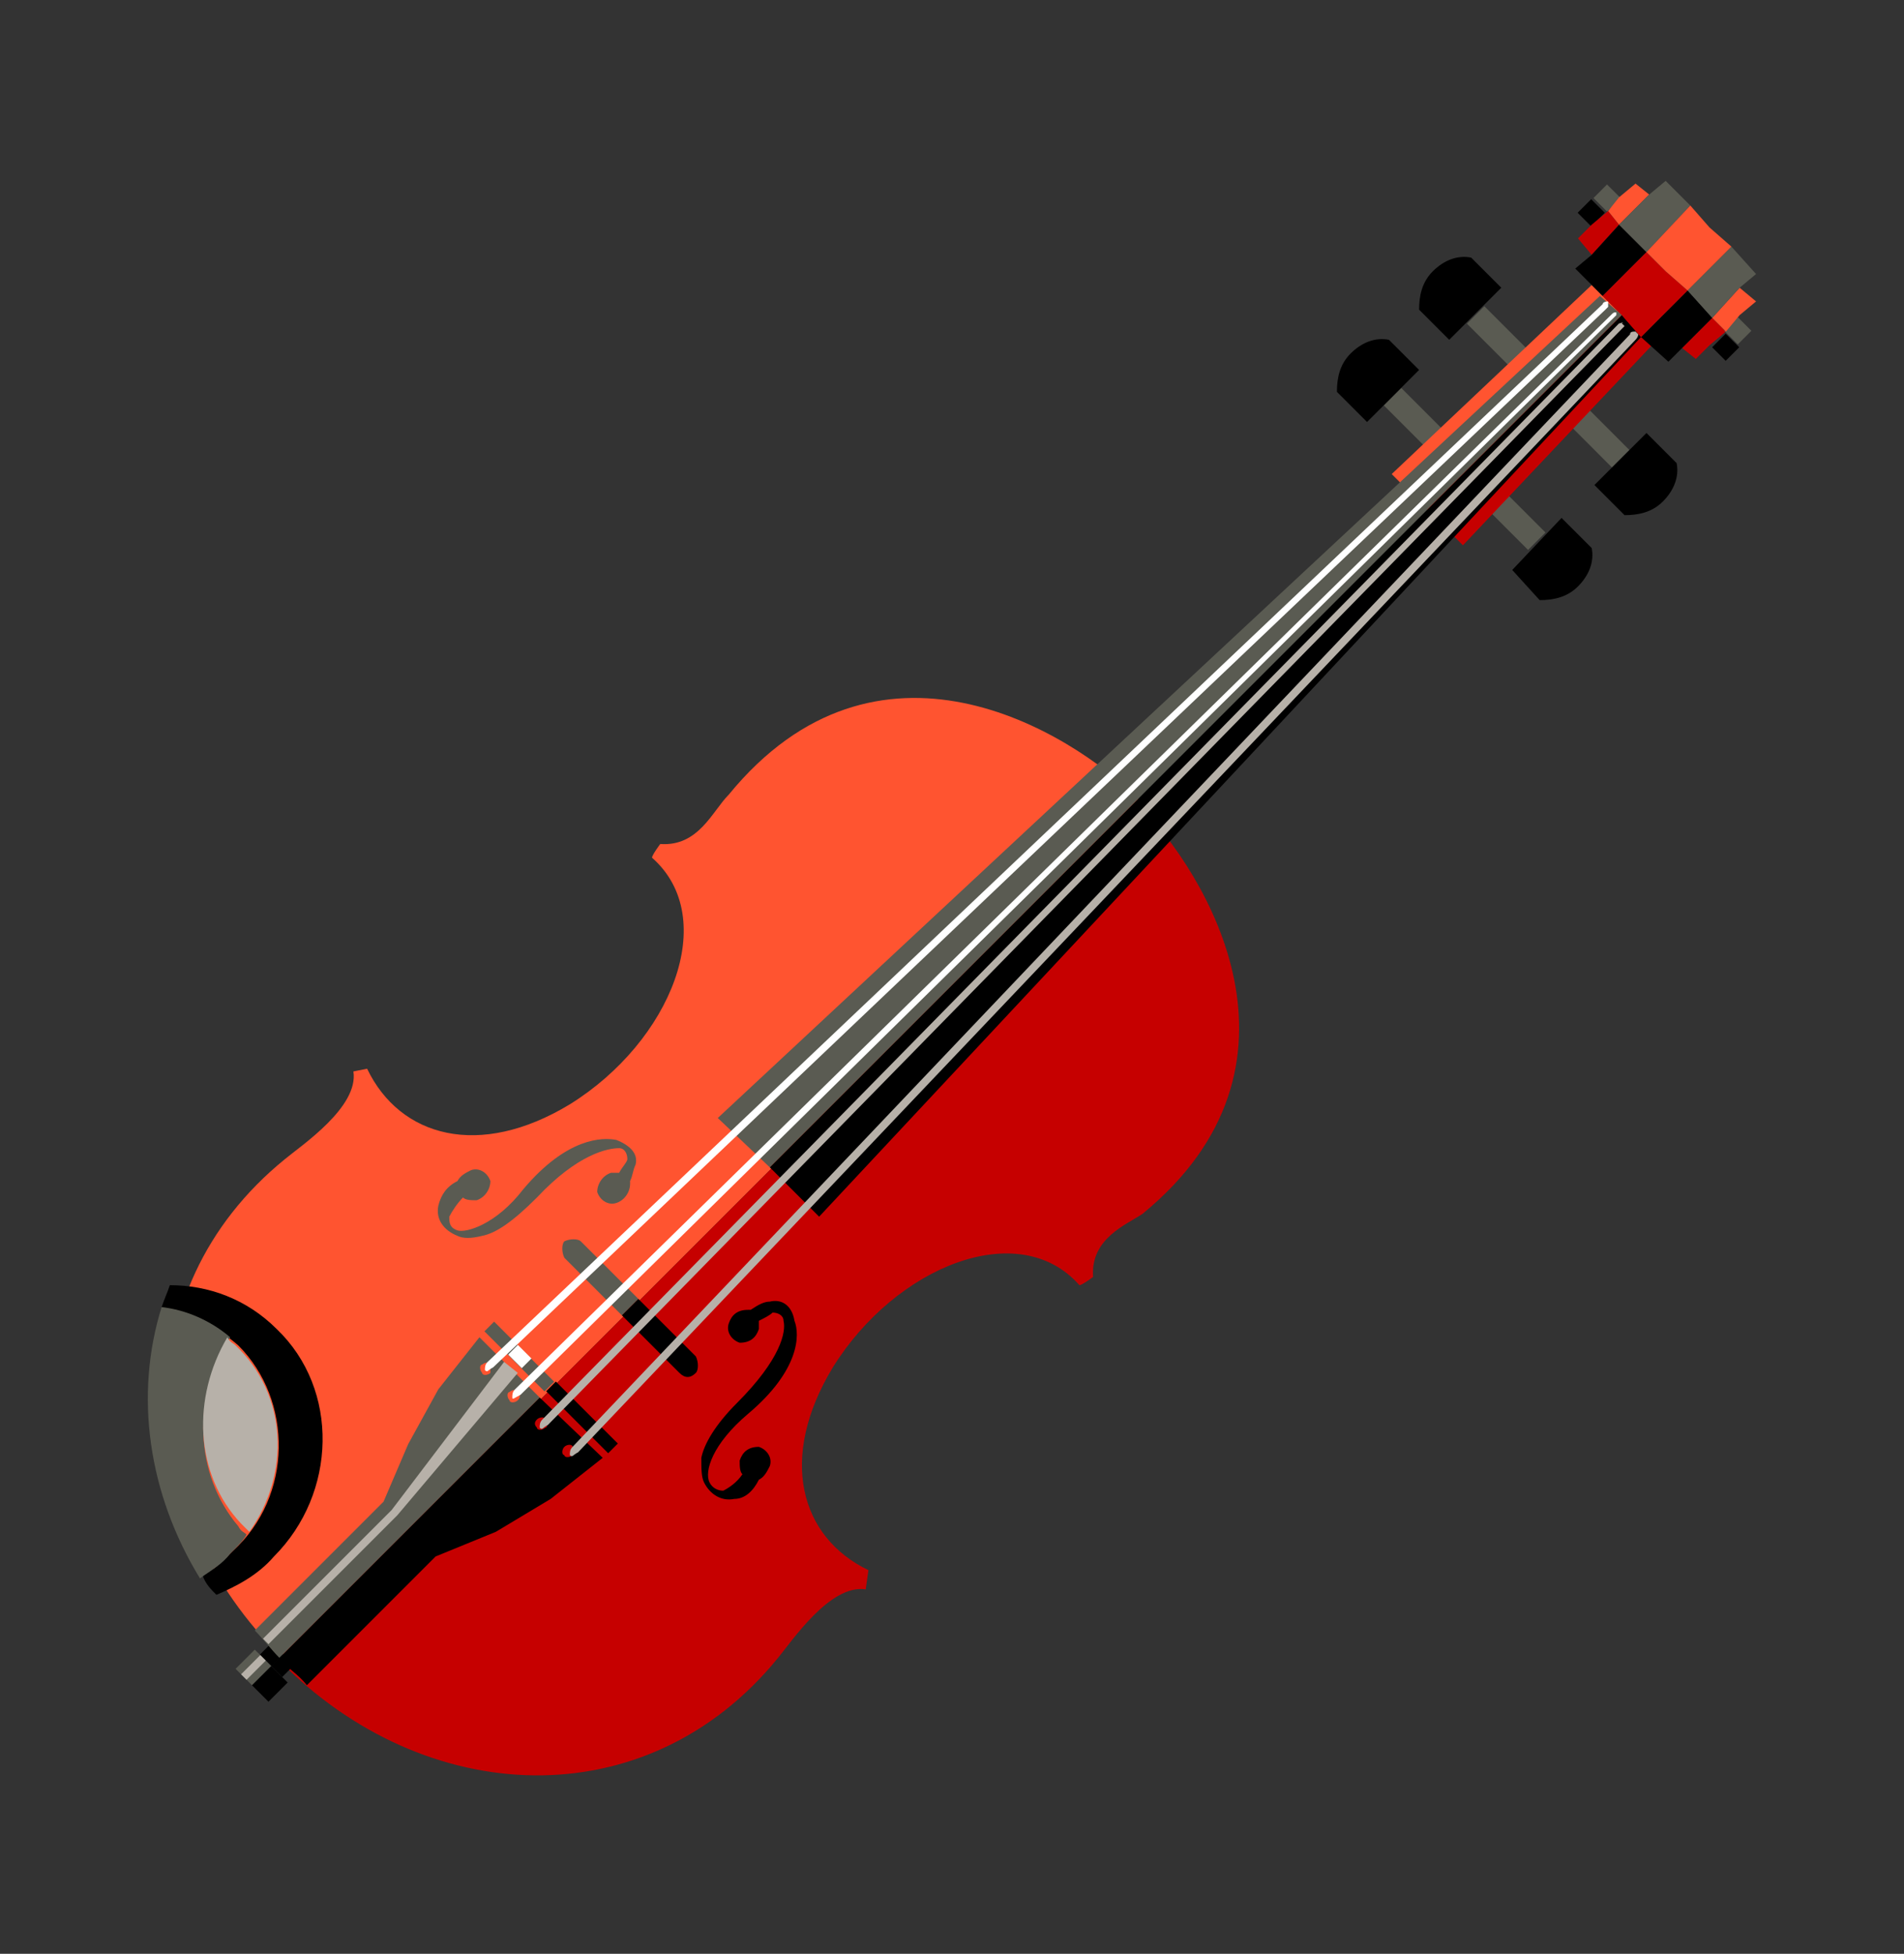 <svg xmlns="http://www.w3.org/2000/svg" xmlns:xlink="http://www.w3.org/1999/xlink" version="1.1" id="Layer_1" x="0px" y="0px" viewBox="0 0 69.5 71.3" style="enable-background:new 0 0 69.5 71.3;" xml:space="preserve">
<rect x="0" y="0" width="69.5" height="71.3" fill="#333333" stroke="none"/>
<style type="text/css">
	.violinst0{fill:#5A5B52;}
	.violinst1{fill:#FF5430;}
	.violinst2{fill:#C60000;}
	.violinst3{fill:#FFFFFF;}
	.violinst4{fill:#B7B1A9;}
</style>
<g>
	<rect x="51.3" y="14.1" transform="matrix(0.707 -0.707 0.707 0.707 4.274 41.094)" class="violinst0" width="0.9" height="2.5"/>
	<path d="M51.8,13.5l-1.1-1.1c-0.5-0.1-1,0.1-1.4,0.5c-0.4,0.4-0.5,0.9-0.5,1.4l1.1,1.1L51.8,13.5z"/>
	<rect x="54.3" y="11.1" transform="matrix(0.707 -0.707 0.707 0.707 7.308 42.354)" class="violinst0" width="0.9" height="2.5"/>
	<path d="M54.8,10.5l-1.1-1.1c-0.5-0.1-1,0.1-1.4,0.5s-0.5,0.9-0.5,1.4l1.1,1.1L54.8,10.5z"/>
	<rect x="54.8" y="17.6" transform="matrix(0.707 -0.707 0.707 0.707 2.822 44.601)" class="violinst0" width="0.9" height="2.5"/>
	<path d="M57,18.9l1.1,1.1c0.1,0.5-0.1,1-0.5,1.4s-0.9,0.5-1.4,0.5l-1-1.1L57,18.9z"/>
	<rect x="57.8" y="14.6" transform="matrix(0.708 -0.707 0.707 0.708 5.829 45.818)" class="violinst0" width="0.9" height="2.5"/>
	<path d="M60.1,15.8l1.1,1.1c0.1,0.5-0.1,1-0.5,1.4s-0.9,0.5-1.4,0.5l-1.1-1.1L60.1,15.8z"/>
	<path class="violinst1" d="M24.1,30.8c0,0-0.3,0.4-0.3,0.5c2.5,2.2,0.7,6.7-3,9c-3.3,2-6.2,1.2-7.4-1.3l-0.5,0.1c0.2,1.3-1.9,2.7-2.5,3.2   c-5.9,4.8-5.5,12.9-0.1,18.2l31.3-31.3c-2.6-2.6-9.6-6.8-15-0.2C26,29.6,25.5,30.9,24.1,30.8z"/>
	<path class="violinst0" d="M23.2,42.5c0.1-0.4-0.2-0.7-0.7-0.9c-0.5-0.1-1.8-0.1-3.4,1.8c-1,1.3-2.1,1.6-2.4,1.5   c-0.3-0.1-0.3-0.3-0.3-0.5c0.1-0.2,0.3-0.5,0.5-0.7c0.1,0.1,0.3,0.1,0.5,0.1c0.3-0.1,0.5-0.4,0.5-0.7c-0.1-0.3-0.4-0.5-0.7-0.4   c-0.2,0.1-0.4,0.2-0.5,0.4c-0.4,0.2-0.6,0.5-0.7,0.9c-0.1,0.5,0.2,0.9,0.7,1.1c0.2,0.1,0.5,0.1,0.9,0c0.5-0.1,1.1-0.5,2-1.4   c1.5-1.6,2.6-1.8,3-1.8c0.2,0,0.3,0.2,0.3,0.4c0,0.1-0.2,0.3-0.3,0.5c-0.1,0-0.2,0-0.3,0c-0.3,0.1-0.5,0.4-0.5,0.7   c0.1,0.3,0.4,0.5,0.7,0.4c0.3-0.1,0.5-0.4,0.5-0.7v-0.1C23.1,42.9,23.1,42.7,23.2,42.5z"/>
	<path class="violinst2" d="M39.9,46.6c0,0-0.4,0.3-0.5,0.3c-2.2-2.5-6.7-0.7-9,3c-2,3.3-1.2,6.2,1.3,7.4L31.6,58   c-1.3-0.2-2.7,1.9-3.2,2.5c-4.8,5.9-12.9,5.5-18.2,0.1l31.3-31.3c2.6,2.6,6.8,9.6,0.2,15C41.1,44.7,39.8,45.2,39.9,46.6z"/>
	<path d="M28.1,47.5c0.4-0.1,0.8,0.1,0.9,0.7c0.2,0.5,0.2,1.8-1.7,3.4c-1.3,1.1-1.6,2.1-1.4,2.5c0.1,0.2,0.3,0.3,0.5,0.3   c0.2-0.1,0.5-0.3,0.7-0.6c-0.1-0.1-0.1-0.3-0.1-0.5c0.1-0.3,0.3-0.5,0.7-0.5c0.3,0.1,0.5,0.4,0.4,0.7c-0.1,0.2-0.2,0.4-0.4,0.5   c-0.2,0.4-0.5,0.7-0.9,0.7c-0.5,0.1-0.9-0.2-1.1-0.6c-0.1-0.2-0.1-0.5-0.1-0.9c0.1-0.5,0.5-1.2,1.3-2c1.6-1.6,1.8-2.6,1.7-3   c0-0.2-0.2-0.3-0.4-0.3c-0.1,0.1-0.3,0.2-0.5,0.3c0,0.1,0,0.2,0,0.3c-0.1,0.3-0.3,0.5-0.7,0.5c-0.3-0.1-0.5-0.4-0.4-0.7   c0.1-0.3,0.3-0.5,0.7-0.5h0.1C27.7,47.6,27.9,47.5,28.1,47.5z"/>
	<polygon class="violinst0" points="9.5,60.4 9.3,60.2 8.6,60.9 9.2,61.5 9.9,60.8  "/>
	<rect x="9.6" y="60.1" transform="matrix(0.707 -0.707 0.707 0.707 -39.788 24.674)" width="0.6" height="0.6"/>
	<polygon points="10.5,61.4 10.3,61.2 9.9,60.8 9.2,61.5 9.8,62.1  "/>
	<polygon points="10.3,61.2 10.7,60.8 10.3,60.4 9.9,60.8  "/>
	<rect x="21" y="50.1" transform="matrix(0.707 -0.707 0.707 0.707 -30.331 30.196)" width="0.5" height="3.2"/>
	<rect x="18.7" y="47.9" transform="matrix(0.707 -0.707 0.707 0.707 -29.403 27.94)" class="violinst0" width="0.5" height="3.1"/>
	<path class="violinst0" d="M16,50.7l-1.1,2L14,54.8l-4.7,4.7c0.3,0.3,0.6,0.7,0.9,1l9.5-9.5l-2.2-2.2L16,50.7z M18.9,51.1   c-0.1,0.1-0.3,0.1-0.3,0c-0.1-0.1-0.1-0.3,0-0.3c0.1-0.1,0.3-0.1,0.3,0C19,50.9,19,51,18.9,51.1z M17.9,50.1   c-0.1,0.1-0.3,0.1-0.3,0c-0.1-0.1-0.1-0.3,0-0.3c0.1-0.1,0.3-0.1,0.3,0C17.9,49.8,17.9,50,17.9,50.1z"/>
	<path d="M11.2,61.5l4.7-4.7l2.2-0.9l2-1.2l1.9-1.5L19.7,51l-9.5,9.5C10.5,60.9,10.9,61.1,11.2,61.5z M19.6,51.8   c0.1-0.1,0.3-0.1,0.3,0c0.1,0.1,0.1,0.3,0,0.3c-0.1,0.1-0.3,0.1-0.3,0C19.5,52,19.5,51.9,19.6,51.8z M20.6,52.8   c0.1-0.1,0.3-0.1,0.3,0c0.1,0.1,0.1,0.3,0,0.3c-0.1,0.1-0.3,0.1-0.3,0C20.5,53.1,20.5,52.9,20.6,52.8z"/>
	<path d="M10.1,48.5c-1.1-1.1-2.5-1.6-3.9-1.6c-0.1,0.3-0.2,0.5-0.3,0.8c1,0.2,2,0.7,2.8,1.4c2,2,2,5.5-0.2,7.5   c-0.3,0.3-0.7,0.7-1.1,0.9c0.1,0.3,0.3,0.5,0.5,0.7c0.7-0.3,1.5-0.7,2.1-1.4C12.3,54.5,12.4,50.7,10.1,48.5z"/>
	<path class="violinst0" d="M21.2,45.3c-0.1-0.1-0.4-0.1-0.6,0c-0.1,0.1-0.1,0.4,0,0.6l2.1,2.1l0.6-0.6L21.2,45.3z"/>
	<path d="M25.4,50.1c0.1-0.1,0.1-0.4,0-0.6l-2.1-2.1L22.7,48l2.1,2.1C25,50.3,25.2,50.3,25.4,50.1z"/>
	<polygon class="violinst1" points="59.2,11.5 58.1,10.4 50.8,17.3 52.1,18.6  "/>
	<polygon class="violinst0" points="58.4,10.8 26.2,40.8 28.1,42.6 59.2,11.5  "/>
	<polygon class="violinst2" points="59.2,11.5 60.3,12.6 53.4,19.9 52.1,18.6  "/>
	<polygon points="59.9,12.3 29.9,44.4 28.1,42.6 59.2,11.5  "/>
	<path class="violinst3" d="M58.5,11.1L17.8,49.7c-0.1,0.1-0.1,0.2-0.1,0.3c0.1,0.1,0.1,0,0.3-0.1l40.6-38.6c0,0,0.1-0.1,0.1-0.1L58.7,11   C58.5,11,58.5,11.1,58.5,11.1z"/>
	<path class="violinst3" d="M58.8,11.5l-40,39.2c-0.1,0.1-0.1,0.2-0.1,0.3s0.1,0,0.3-0.1l39.9-39.3c0,0,0.1-0.1,0.1-0.1L59,11.4   C58.9,11.4,58.9,11.4,58.8,11.5z"/>
	<path class="violinst4" d="M59.5,12.2L20.9,52.8c-0.1,0.1-0.1,0.2-0.1,0.3c0.1,0.1,0.1,0,0.3-0.1l38.6-40.6c0,0,0.1-0.1,0.1-0.2l-0.1-0.1   C59.6,12.1,59.5,12.1,59.5,12.2z"/>
	<path class="violinst4" d="M59.1,11.8l-39.3,40c-0.1,0.1-0.1,0.2-0.1,0.3c0.1,0.1,0.1,0,0.3-0.1l39.2-40c0,0,0.1-0.1,0.1-0.1l-0.1-0.1   C59.3,11.7,59.2,11.8,59.1,11.8z"/>
	<rect x="62.6" y="12.3" transform="matrix(0.707 -0.707 0.707 0.707 9.542 48.235)" width="0.7" height="0.7"/>
	<polygon class="violinst2" points="62.5,11.6 61.4,12.7 61.9,13.1 62.4,12.6 63,12.1  "/>
	<rect x="57.7" y="7.4" transform="matrix(0.707 -0.708 0.708 0.707 11.554 43.385)" width="0.7" height="0.7"/>
	<polygon class="violinst2" points="58.7,7.7 58.1,8.2 57.6,8.7 58.1,9.3 59.1,8.2  "/>
	<polygon points="59.1,8.2 58.1,9.3 57.5,9.8 58.5,10.8 60.1,9.2  "/>
	<polygon points="61.6,10.6 59.9,12.3 60.9,13.2 61.4,12.7 62.5,11.6  "/>
	<polygon class="violinst2" points="58.5,10.8 59.2,11.5 59.9,12.3 61.6,10.6 60.8,9.9 60.1,9.2  "/>
	<rect x="63.1" y="11.7" transform="matrix(0.707 -0.707 0.707 0.707 10.056 48.412)" class="violinst0" width="0.7" height="0.7"/>
	<polygon class="violinst1" points="63,12.1 63.5,11.5 64.1,11 63.5,10.5 62.5,11.6  "/>
	<rect x="58.3" y="6.9" transform="matrix(0.706 -0.708 0.708 0.706 12.12 43.632)" class="violinst0" width="0.7" height="0.7"/>
	<polygon class="violinst1" points="59.1,8.2 60.2,7.1 59.7,6.7 59.1,7.2 58.7,7.7  "/>
	<polygon class="violinst0" points="60.1,9.2 61.7,7.5 60.8,6.6 60.2,7.1 59.1,8.2  "/>
	<polygon class="violinst0" points="62.5,11.6 63.5,10.5 64.1,10 63.2,9 61.6,10.6  "/>
	<polygon class="violinst1" points="60.1,9.2 60.8,9.9 61.6,10.6 63.2,9 62.4,8.3 61.7,7.5  "/>
	<path class="violinst0" d="M8.4,48.8c-0.7-0.6-1.6-1-2.5-1.1c-1,3.2-0.5,6.8,1.4,9.9c0.4-0.3,0.8-0.5,1.1-0.9c0.3-0.3,0.5-0.5,0.6-0.7   c-0.1-0.1-0.2-0.1-0.3-0.3C7.1,53.8,7,51,8.4,48.8z"/>
	<path class="violinst4" d="M8.6,49.1c-0.1-0.1-0.2-0.1-0.3-0.3C7,51,7.1,53.8,8.8,55.6c0.1,0.1,0.2,0.2,0.3,0.3   C10.6,53.8,10.5,50.9,8.6,49.1z"/>
	<polygon class="violinst4" points="14.3,55.1 9.6,59.8 9.8,60 14.5,55.3 18.9,50.1 18.4,49.7  "/>
	<polygon class="violinst4" points="9.7,60.6 9,61.3 8.8,61.1 9.5,60.4  "/>
	
		<rect x="18.7" y="49.1" transform="matrix(0.707 -0.708 0.708 0.707 -29.434 27.96)" class="violinst3" width="0.5" height="0.7"/>
</g>
</svg>